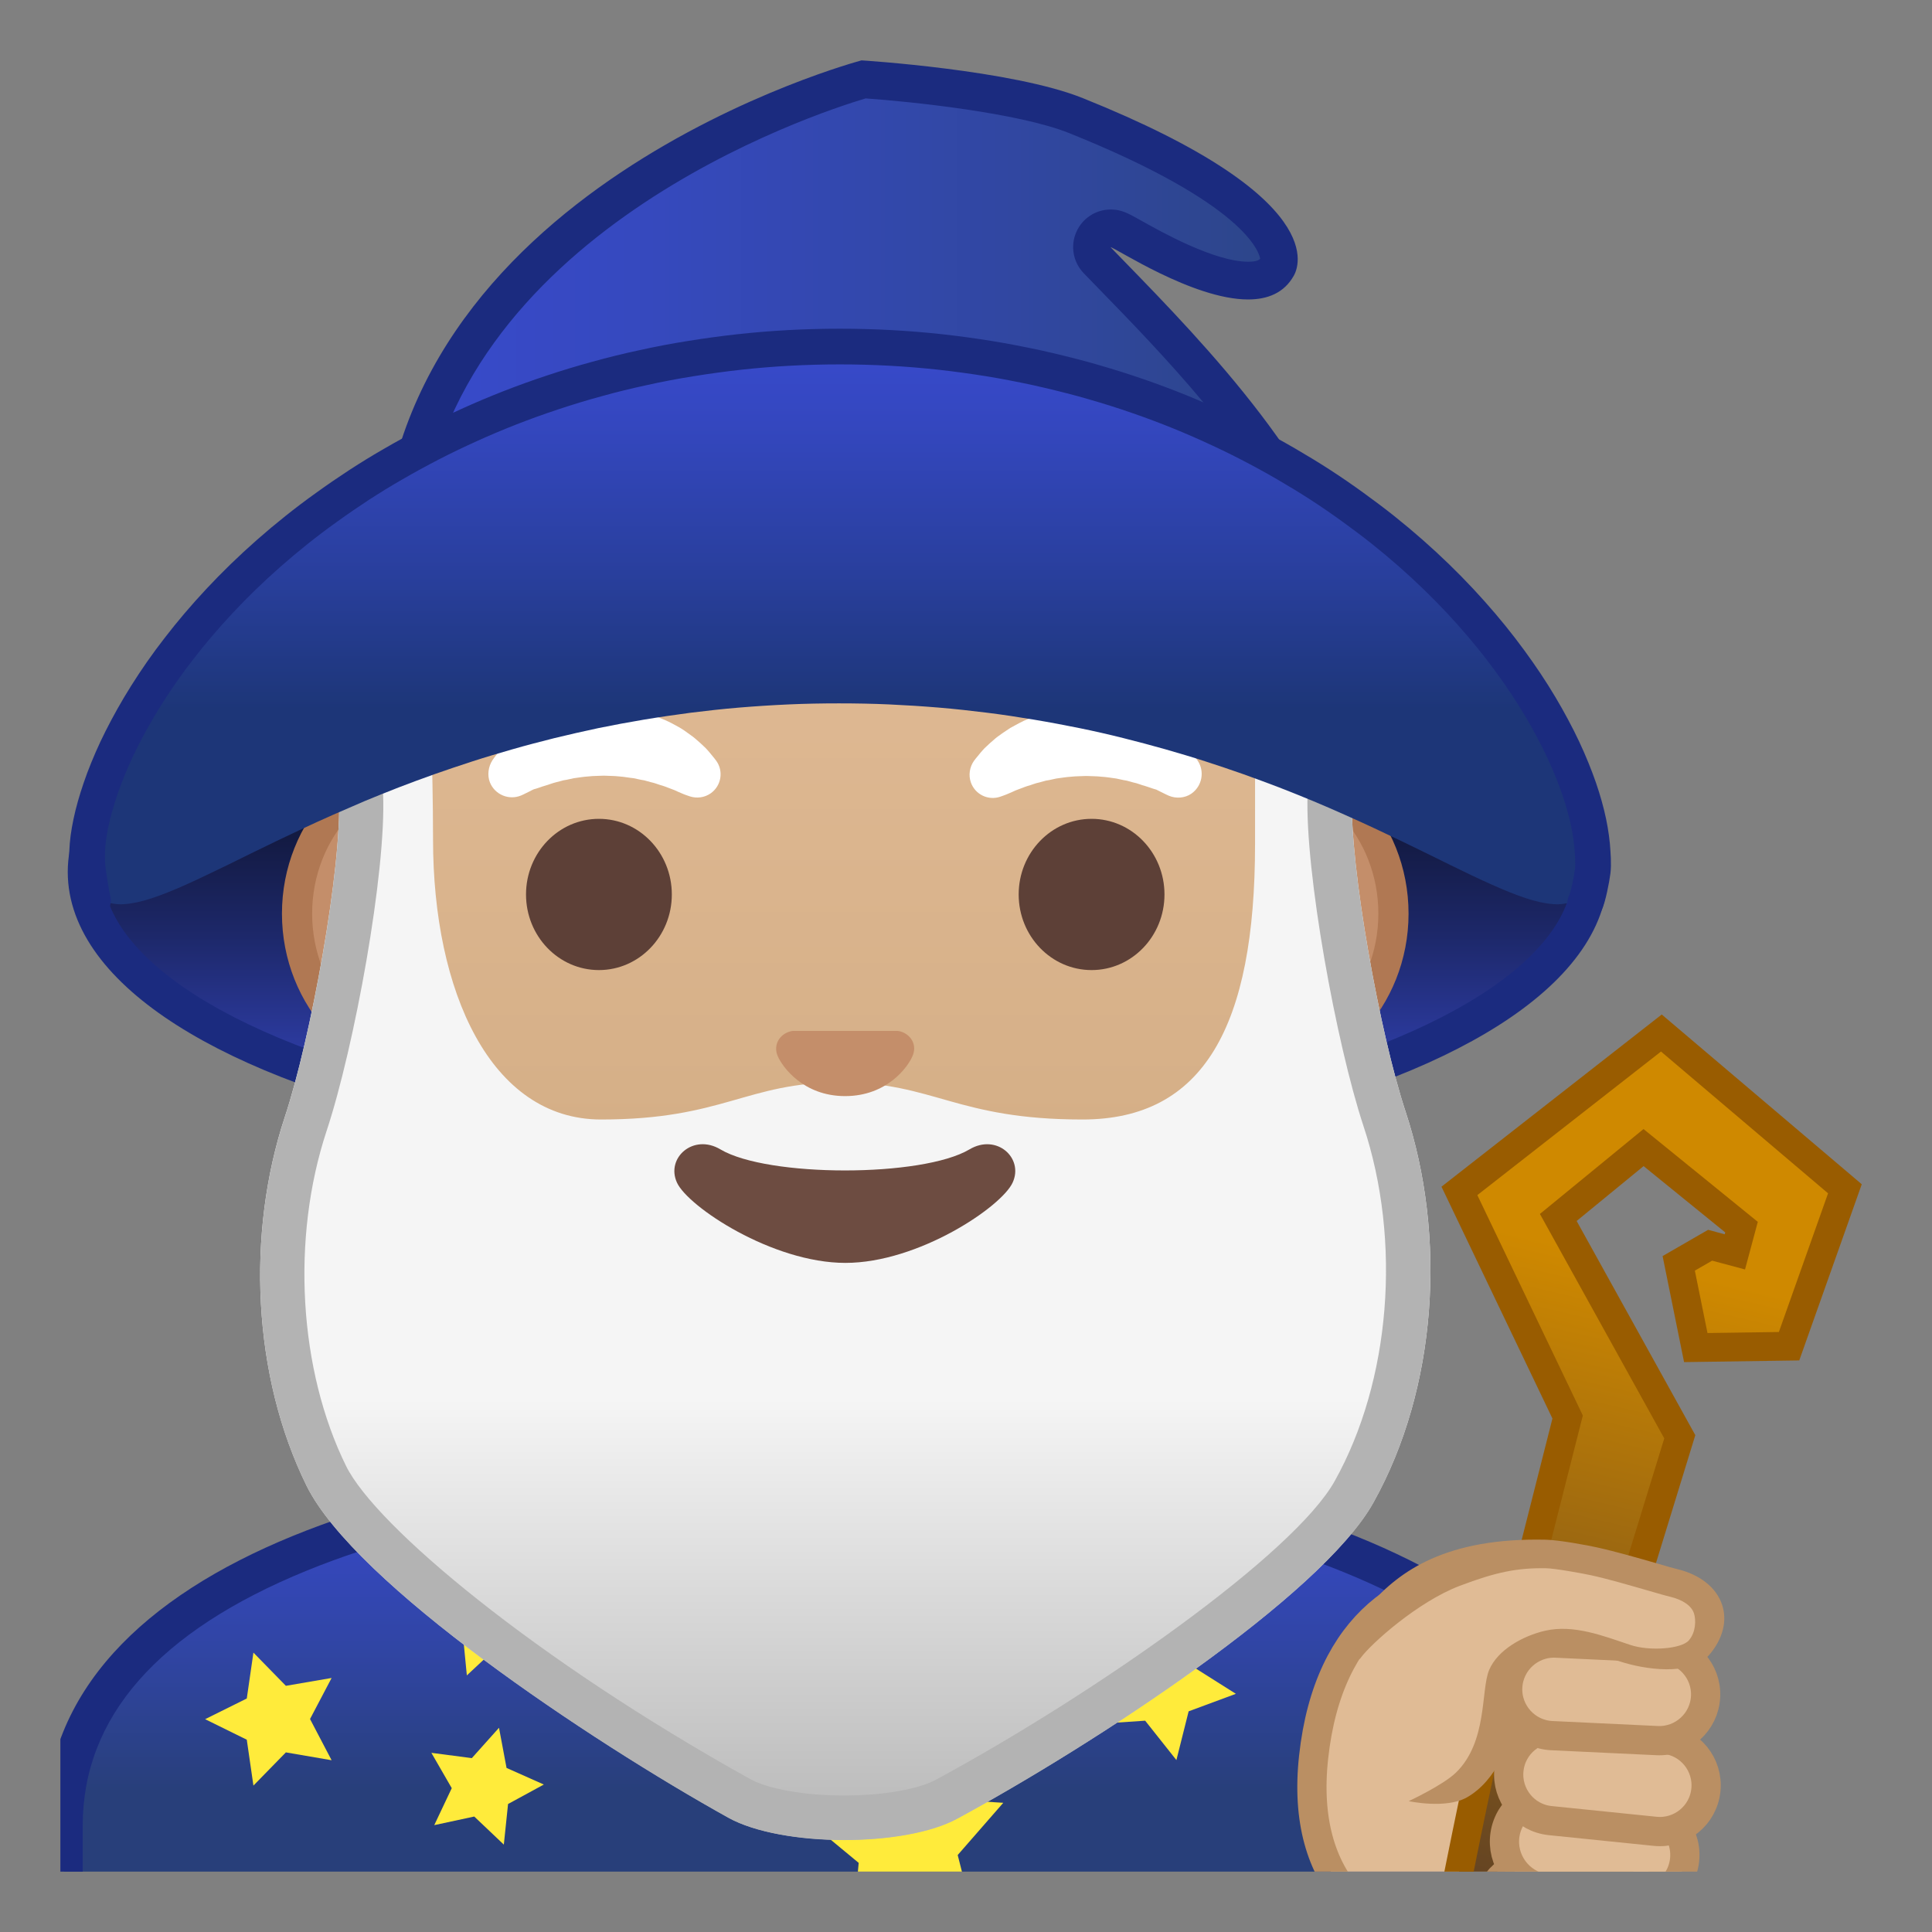 <svg enable-background="new 0 0 128 128" viewBox="0 0 128 128" xmlns="http://www.w3.org/2000/svg" xmlns:xlink="http://www.w3.org/1999/xlink"><rect x="0" y="0" width="128" height="128" fill="#808080" stroke="none"/><defs><rect id="h" x="4" y="4" width="120" height="120"/></defs><clipPath id="a"><use xlink:href="#h"/></clipPath><g clip-path="url(#a)"><linearGradient id="f" x1="55" x2="55" y1="97.213" y2="131.21" gradientUnits="userSpaceOnUse"><stop stop-color="#384ACC" offset="0"/><stop stop-color="#3548BF" offset=".142"/><stop stop-color="#2F449D" offset=".405"/><stop stop-color="#283F7A" offset=".632"/></linearGradient><path d="M4.24,130.73v-9.77c0-17.49,27.34-23.72,50.76-23.75h0.14c13.42,0,25.89,2.16,35.11,6.07 c7.08,3.01,15.51,8.51,15.51,17.67v9.77H4.24z" fill="url(#f)"/><path d="m55.14 98.45c24.54 0 49.38 7.73 49.38 22.5v8.53h-99.04v-8.53c0-7.18 4.99-12.87 14.84-16.89 8.81-3.6 21.12-5.6 34.68-5.61h0.14m0-2.48h-0.14c-25.65 0.03-52 7.1-52 24.99v11.01h104v-11.01c0-16.86-26.1-24.99-51.86-24.99z" fill="#1B2B7F"/></g><polygon points="36.35 102.15 38.4 104.46 41.47 104.08 39.9 106.75 41.21 109.55 38.19 108.89 35.93 111 35.63 107.92 32.93 106.42 35.76 105.19" clip-path="url(#a)" fill="#FFEB3B"/><polygon points="33.06 114.47 33.56 117.13 36.03 118.23 33.66 119.52 33.38 122.21 31.42 120.35 28.77 120.92 29.93 118.47 28.58 116.13 31.26 116.48" clip-path="url(#a)" fill="#FFEB3B"/><polygon points="59.53 115.2 61.89 119.15 66.47 119.44 63.45 122.9 64.58 127.35 60.36 125.55 56.47 128 56.89 123.42 53.35 120.49 57.83 119.47" clip-path="url(#a)" fill="#FFEB3B"/><polygon points="16.79 109.49 18.94 111.69 21.97 111.17 20.54 113.89 21.97 116.62 18.94 116.1 16.79 118.3 16.35 115.26 13.59 113.9 16.35 112.53" clip-path="url(#a)" fill="#FFEB3B"/><polygon points="78.92 107.12 79.06 110.44 81.88 112.22 78.75 113.38 77.94 116.61 75.87 114 72.55 114.22 74.39 111.45 73.15 108.36 76.36 109.25" clip-path="url(#a)" fill="#FFEB3B"/><linearGradient id="e" x1="55.511" x2="55.511" y1="40.25" y2="74.949" gradientUnits="userSpaceOnUse"><stop stop-color="#05080F" offset="5.4506e-5"/><stop stop-color="#070A15" offset=".113"/><stop stop-color="#0B1026" offset=".264"/><stop stop-color="#131A42" offset=".437"/><stop stop-color="#1D286A" offset=".627"/><stop stop-color="#2B399B" offset=".828"/><stop stop-color="#384ACC" offset="1"/></linearGradient><ellipse cx="55.51" cy="57.77" rx="49.85" ry="18.32" clip-path="url(#a)" fill="url(#e)" stroke="#1B2B7F" stroke-linecap="round" stroke-linejoin="round" stroke-miterlimit="10" stroke-width="2.342"/><g clip-path="url(#a)"><path d="m29.19 70.72c-5.24 0-9.51-4.57-9.51-10.2s4.27-10.2 9.51-10.2h53.62c5.24 0 9.51 4.57 9.51 10.2s-4.27 10.2-9.51 10.2h-53.62z" fill="#C48E6A"/><path d="m82.81 51.33c4.69 0 8.51 4.13 8.51 9.2s-3.82 9.2-8.51 9.2h-53.62c-4.69 0-8.51-4.13-8.51-9.2s3.82-9.2 8.51-9.2h53.62m0-2h-53.62c-5.78 0-10.51 5.04-10.51 11.2s4.73 11.2 10.51 11.2h53.62c5.78 0 10.51-5.04 10.51-11.2s-4.73-11.2-10.51-11.2z" fill="#B07853"/></g><g clip-path="url(#a)"><linearGradient id="d" x1="55.59" x2="55.59" y1="93.371" y2="11.422" gradientUnits="userSpaceOnUse"><stop stop-color="#CCA47A" offset="0"/><stop stop-color="#D6B088" offset=".257"/><stop stop-color="#DEB892" offset=".589"/><stop stop-color="#E0BB95" offset="1"/></linearGradient><path d="m55.59 93.07c-8.4 0-16.2-3.34-21.94-9.42-6.51-6.88-9.95-16.78-9.95-28.64 0-12.14 3.49-23.33 9.83-31.51 5.93-7.64 13.97-12.03 22.06-12.03s16.13 4.38 22.06 12.03c6.34 8.17 9.83 19.37 9.83 31.51 0 11.86-3.44 21.76-9.95 28.64-5.74 6.07-13.54 9.42-21.94 9.42z" fill="url(#d)"/><path d="m55.59 12.47c7.78 0 15.53 4.24 21.27 11.64 6.2 8 9.62 18.97 9.62 30.9 0 11.6-3.34 21.27-9.67 27.95-5.55 5.87-13.09 9.1-21.21 9.1-8.13 0-15.66-3.23-21.21-9.1-6.33-6.69-9.67-16.35-9.67-27.95 0-11.92 3.42-22.9 9.62-30.9 5.72-7.39 13.47-11.64 21.25-11.64m0-2c-17.07 0-32.89 18.26-32.89 44.54 0 26.14 16.29 39.06 32.89 39.06 16.59 0 32.89-12.92 32.89-39.06 0-26.28-15.82-44.54-32.89-44.54z" fill="#BA8F63"/></g><g clip-path="url(#a)" fill="#fff"><path d="m32.63 50.36s0.13-0.19 0.37-0.5c0.07-0.08 0.12-0.16 0.21-0.26 0.11-0.11 0.23-0.21 0.36-0.33s0.27-0.24 0.42-0.37c0.15-0.12 0.3-0.22 0.47-0.34 0.17-0.11 0.34-0.23 0.52-0.35 0.19-0.1 0.39-0.21 0.59-0.32s0.42-0.21 0.65-0.29c0.22-0.09 0.46-0.18 0.69-0.26 0.48-0.13 0.98-0.29 1.51-0.35 0.52-0.1 1.06-0.11 1.59-0.14 0.54 0.03 1.07 0.03 1.59 0.14 0.52 0.06 1.03 0.22 1.51 0.35 0.24 0.08 0.47 0.17 0.69 0.26 0.23 0.09 0.44 0.18 0.65 0.29 0.2 0.11 0.4 0.21 0.59 0.32s0.36 0.23 0.52 0.35 0.32 0.22 0.46 0.34 0.27 0.24 0.39 0.34c0.12 0.11 0.23 0.21 0.33 0.31s0.18 0.2 0.26 0.29c0.3 0.35 0.45 0.56 0.45 0.56 0.5 0.69 0.34 1.65-0.35 2.15-0.42 0.3-0.94 0.36-1.4 0.21l-0.29-0.1s-0.19-0.07-0.48-0.2c-0.07-0.03-0.15-0.07-0.24-0.11-0.09-0.03-0.19-0.07-0.29-0.11-0.2-0.08-0.43-0.17-0.69-0.24-0.13-0.04-0.25-0.09-0.39-0.13-0.14-0.03-0.28-0.07-0.42-0.11-0.07-0.02-0.14-0.04-0.22-0.06-0.08-0.01-0.15-0.03-0.23-0.04-0.15-0.03-0.31-0.07-0.46-0.1-0.32-0.03-0.64-0.1-0.98-0.12-0.33-0.04-0.68-0.03-1.01-0.05-0.34 0.02-0.68 0.01-1.01 0.05-0.34 0.02-0.66 0.08-0.98 0.12-0.16 0.03-0.31 0.07-0.46 0.1-0.08 0.01-0.15 0.03-0.23 0.04-0.07 0.02-0.14 0.04-0.22 0.06-0.15 0.04-0.29 0.07-0.42 0.11-0.14 0.04-0.26 0.09-0.39 0.13s-0.25 0.08-0.36 0.11c-0.1 0.04-0.2 0.07-0.29 0.1s-0.18 0.06-0.27 0.08c-0.1 0.04-0.2 0.1-0.28 0.14-0.35 0.18-0.56 0.27-0.56 0.27-0.81 0.34-1.74-0.05-2.07-0.86-0.19-0.48-0.11-1.05 0.17-1.48z"/><path d="m77.44 52.72s-0.21-0.09-0.56-0.27c-0.09-0.04-0.19-0.1-0.28-0.14-0.09-0.02-0.17-0.05-0.27-0.08-0.09-0.03-0.19-0.07-0.29-0.1-0.11-0.04-0.23-0.07-0.36-0.11s-0.25-0.09-0.39-0.13c-0.14-0.03-0.28-0.07-0.42-0.11-0.07-0.02-0.14-0.04-0.22-0.06-0.08-0.01-0.15-0.03-0.23-0.04-0.15-0.03-0.31-0.07-0.46-0.1-0.32-0.04-0.64-0.1-0.98-0.12-0.33-0.04-0.67-0.03-1.01-0.05-0.34 0.02-0.68 0.01-1.01 0.05-0.34 0.02-0.66 0.08-0.98 0.12-0.16 0.03-0.31 0.07-0.46 0.1-0.08 0.01-0.15 0.03-0.23 0.04-0.07 0.02-0.14 0.04-0.22 0.06-0.14 0.04-0.28 0.08-0.42 0.11-0.14 0.04-0.26 0.09-0.39 0.13-0.26 0.07-0.48 0.16-0.69 0.24-0.1 0.04-0.2 0.08-0.29 0.11-0.09 0.04-0.17 0.08-0.24 0.11-0.29 0.13-0.48 0.2-0.48 0.2l-0.28 0.1c-0.8 0.28-1.68-0.14-1.96-0.95-0.17-0.49-0.07-1.02 0.2-1.41 0 0 0.15-0.21 0.45-0.56 0.08-0.09 0.16-0.19 0.26-0.29s0.21-0.2 0.33-0.31 0.25-0.22 0.39-0.34 0.3-0.22 0.46-0.34c0.17-0.11 0.34-0.23 0.52-0.35 0.19-0.1 0.39-0.21 0.59-0.32s0.42-0.21 0.65-0.29c0.22-0.09 0.46-0.18 0.69-0.26 0.48-0.13 0.98-0.29 1.51-0.35 0.52-0.1 1.06-0.11 1.59-0.14 0.54 0.03 1.07 0.03 1.59 0.14 0.52 0.06 1.03 0.22 1.51 0.35 0.24 0.08 0.47 0.17 0.69 0.26 0.23 0.09 0.44 0.18 0.65 0.29 0.2 0.11 0.4 0.21 0.59 0.32s0.36 0.23 0.52 0.35 0.32 0.22 0.47 0.34c0.15 0.13 0.29 0.25 0.42 0.37s0.25 0.22 0.36 0.33c0.09 0.1 0.15 0.18 0.21 0.26 0.24 0.31 0.37 0.5 0.37 0.5 0.49 0.72 0.31 1.71-0.42 2.21-0.43 0.29-1 0.33-1.48 0.13z"/></g><g clip-path="url(#a)" fill="#5D4037"><ellipse cx="39.68" cy="59.26" rx="4.83" ry="5.01"/><ellipse cx="72.32" cy="59.26" rx="4.83" ry="5.01"/></g><path d="m48.93 76.96s0.25 0.07 0.68 0.2c0.11 0.03 0.22 0.07 0.35 0.11 0.11 0.02 0.21 0.04 0.33 0.07 0.24 0.05 0.51 0.11 0.8 0.18 0.3 0.07 0.64 0.13 0.99 0.2 0.34 0.08 0.72 0.09 1.09 0.17 0.38 0.03 0.77 0.08 1.17 0.1 0.4 0.05 0.8 0.03 1.2 0.04 0.4-0.01 0.81 0 1.2-0.04 0.4-0.02 0.79-0.06 1.17-0.1 0.37-0.08 0.75-0.09 1.09-0.17 0.35-0.07 0.68-0.12 0.99-0.2 0.61-0.14 1.14-0.27 1.5-0.38 0.37-0.1 0.59-0.16 0.59-0.16l0.29-0.07c1.07-0.24 2.16 0.3 2.44 1.21 0.18 0.58-0.03 1.18-0.47 1.6 0 0-0.2 0.19-0.59 0.5-0.19 0.16-0.43 0.34-0.73 0.52-0.29 0.19-0.63 0.41-1.03 0.59-0.39 0.21-0.83 0.41-1.32 0.58-0.48 0.19-1.01 0.34-1.56 0.49-0.56 0.11-1.14 0.26-1.74 0.31-0.6 0.08-1.22 0.1-1.84 0.12-0.62-0.02-1.24-0.04-1.84-0.12-0.61-0.05-1.18-0.2-1.75-0.31-0.55-0.15-1.09-0.29-1.56-0.49-0.49-0.17-0.93-0.37-1.32-0.58-0.39-0.18-0.76-0.41-1.07-0.61-0.16-0.1-0.31-0.19-0.44-0.28-0.1-0.08-0.19-0.16-0.27-0.23-0.32-0.28-0.5-0.45-0.5-0.45-0.74-0.73-0.65-1.83 0.2-2.46 0.56-0.4 1.3-0.51 1.95-0.34z" clip-path="url(#a)" fill="#F57C00"/><polygon points="31.35 102.15 33.4 104.46 36.47 104.08 34.9 106.75 36.21 109.55 33.19 108.89 30.93 111 30.63 107.92 27.93 106.42 30.76 105.19" clip-path="url(#a)" fill="#FFEB3B"/><g clip-path="url(#a)"><linearGradient id="c" x1="56" x2="56" y1="55.027" y2="132.14" gradientUnits="userSpaceOnUse"><stop stop-color="#F5F5F5" offset=".488"/><stop stop-color="#BDBDBD" offset=".831"/></linearGradient><path d="m28.68 32.94c-3.62 0-6.56 2.93-6.56 6.56 0.01 2.97 0.08 7.12 0.34 13.23 0.2 4.83-1.9 16.18-3.59 21.27-2.55 7.71-2.15 17.15 1.44 24.43 3.22 6.52 18.76 16.88 27.94 21.99 3.5 1.95 11.66 1.97 15.18 0.06 9.03-4.9 24.1-14.73 27.56-20.93 4.24-7.59 4.86-17.66 2.13-25.91-1.68-5.08-3.71-16.19-3.55-20.9 0.22-6.19 0.23-10.36 0.19-13.33-0.05-3.59-2.97-6.46-6.56-6.46h-54.52zm54.47 22.99c0 12.06-3.41 18.24-11.43 18.24-8.39 0-9.82-2.46-16.05-2.46-6.24 0-7.73 2.46-15.85 2.46-7.32 0-11.13-8.49-11.13-18.55s-1.02-19.68 1.76-19.18c4.27 0.77 17.65 1.73 25.16 1.73 7.21 0 20.4-0.88 24.75-1.64 2.97-0.52 2.79 7.34 2.79 19.4z" fill="url(#c)"/></g><path d="m64.23 76.15c-3.13 1.86-13.37 1.86-16.5 0-1.79-1.07-3.63 0.56-2.88 2.2 0.73 1.6 6.32 5.32 11.16 5.32s10.35-3.72 11.08-5.32c0.75-1.63-1.06-3.27-2.86-2.2z" clip-path="url(#a)" fill="#6D4C41"/><g clip-path="url(#a)"><path d="m28.06 31.94c-3.71 0-6.71 3-6.7 6.71 0.01 3.03 0.08 7.28 0.34 13.53 0.21 4.94-1.95 16.54-3.67 21.75-2.61 7.88-2.2 17.54 1.47 24.98 3.29 6.66 19.19 17.26 28.57 22.48 3.58 1.99 11.92 2.01 15.52 0.06 9.23-5.01 24.64-15.06 28.18-21.4 4.34-7.76 4.97-18.06 2.18-26.5-1.72-5.2-3.79-16.55-3.63-21.37 0.22-6.33 0.24-10.59 0.19-13.63-0.05-3.67-3.04-6.6-6.7-6.6h-55.75zm55.7 23.5c0 12.33-3.49 18.65-11.69 18.65-8.58 0-10.04-1.52-16.41-1.52-6.38 0-7.9 1.52-16.2 1.52-7.49 0-11.38-8.68-11.38-18.97s-1.06-20.12 1.79-19.61c4.37 0.79 18.05 1.77 25.72 1.77 7.37 0 20.86-0.9 25.31-1.68 3.04-0.52 2.86 7.51 2.86 19.84z" fill="none"/></g><path d="m93.12 73.64c-1.68-5.08-3.71-16.19-3.55-20.9 0.22-6.19 0.23-10.36 0.19-13.33-0.05-3.59-2.97-6.46-6.56-6.46h-54.52c-3.62 0-6.56 2.93-6.56 6.56 0.01 2.97 0.08 7.12 0.34 13.23 0.2 4.83-1.9 16.18-3.59 21.27-2.55 7.71-2.15 17.15 1.44 24.43 3.22 6.52 18.76 16.88 27.94 21.99 1.77 0.98 4.73 1.48 7.67 1.48 2.89 0 5.77-0.47 7.51-1.42 9.03-4.9 24.1-14.73 27.56-20.93 4.24-7.6 4.86-17.67 2.13-25.92zm-4.69 24.48c-2.7 4.84-15.81 14.04-26.4 19.78-1.19 0.65-3.59 1.06-6.11 1.06-2.59 0-5.04-0.43-6.25-1.11-14.24-7.92-24.78-16.75-26.74-20.72-3.14-6.37-3.65-15.08-1.29-22.21 1.83-5.53 3.96-17.14 3.74-22.32-0.22-5.15-0.33-9.44-0.33-13.11 0-0.97 0.37-1.87 1.05-2.56 0.04-0.04 0.07-0.07 0.11-0.1-0.75 2.36 1.5-0.42 4.02-0.42 0.07 0 0.13 0.01 0.2 0.02 4.27 0.77 17.65 1.73 25.16 1.73 7.21 0 20.4-0.88 24.75-1.64 0.09-0.02 0.18-0.02 0.27-0.02 2.7 0 4.82 1.32 3.96-0.36 1.3 0.54 2.23 1.81 2.25 3.3 0.05 3.73-0.01 8.05-0.19 13.19-0.18 5.16 1.92 16.56 3.69 21.93 2.56 7.69 1.81 16.93-1.89 23.56z" clip-path="url(#a)" fill="#B3B3B3"/><path d="m59.79 68.38c-0.1-0.04-0.21-0.07-0.32-0.08h-6.94c-0.11 0.01-0.21 0.04-0.32 0.08-0.63 0.25-0.98 0.91-0.68 1.6s1.68 2.64 4.46 2.64c2.79 0 4.17-1.95 4.46-2.64 0.31-0.69-0.03-1.34-0.66-1.6z" clip-path="url(#a)" fill="#C48E6A"/><g clip-path="url(#a)"><linearGradient id="b" x1="26.473" x2="87.776" y1="21.164" y2="21.164" gradientUnits="userSpaceOnUse"><stop stop-color="#384ACC" offset="0"/><stop stop-color="#3649BF" offset=".253"/><stop stop-color="#30479D" offset=".719"/><stop stop-color="#2C4585" offset="1"/></linearGradient><path d="m87.78 37.07c-20.12-0.06-54.44-0.17-61.3-0.22 0.96-22.46 28.19-30.86 30.73-31.59 1.44 0.1 10.01 0.76 14.09 2.4 10.32 4.14 12.76 7.29 13.3 8.8 0.26 0.73 0.07 1.12 0.04 1.19-0.24 0.44-0.68 0.94-1.94 0.94-2.57 0-6.32-2.11-7.73-2.9-0.79-0.44-0.98-0.55-1.35-0.56h-0.03c-0.49 0-0.94 0.29-1.14 0.75s-0.11 1 0.25 1.37l0.93 0.95c4.57 4.71 11.35 11.68 14.15 18.87z" fill="url(#b)"/><path d="m57.35 6.52c2.99 0.21 10.13 0.95 13.49 2.3 11.7 4.7 12.58 7.91 12.65 8.32-0.09 0.1-0.27 0.2-0.79 0.2-2.24 0-5.79-1.99-7.12-2.74-0.86-0.48-1.25-0.7-1.93-0.72h-0.06c-0.99 0-1.88 0.58-2.28 1.49-0.41 0.93-0.21 2.01 0.49 2.73l0.93 0.96c4.15 4.26 10.11 10.4 13.15 16.75-19.17-0.06-49.25-0.15-58.07-0.21 1.86-20.15 26.23-28.1 29.54-29.08m-0.27-2.52s-31.88 8.42-31.88 34.08c0 0.06 64.32 0.25 64.32 0.25-2.58-8.57-11.11-16.96-15.94-21.95 0.28 0.01 5.45 3.46 9.11 3.46 1.29 0 2.39-0.43 3.03-1.58 0.28-0.5 2.54-5.13-13.96-11.75-4.67-1.89-14.68-2.51-14.68-2.51z" fill="#1B2B7F"/></g><linearGradient id="m" x1="55.582" x2="55.582" y1="22.75" y2="46.994" gradientUnits="userSpaceOnUse"><stop stop-color="#384ACC" offset="0"/><stop stop-color="#3447BF" offset=".221"/><stop stop-color="#293F9D" offset=".627"/><stop stop-color="#1D3678" offset="1"/></linearGradient><path d="m105.48 55.99c-0.05-0.61-0.17-1.28-0.35-2.02-0.18-0.73-0.43-1.52-0.74-2.36-0.32-0.84-0.71-1.73-1.17-2.66-0.47-0.93-1.01-1.9-1.64-2.9s-1.34-2.03-2.15-3.07-1.7-2.1-2.69-3.16-2.08-2.12-3.27-3.16c-0.59-0.52-1.21-1.04-1.85-1.55s-1.31-1.02-2-1.51c-0.69-0.5-1.41-0.99-2.15-1.47s-1.5-0.95-2.29-1.4c-0.79-0.46-1.6-0.9-2.44-1.33-0.83-0.43-1.69-0.84-2.57-1.24s-1.78-0.78-2.71-1.14c-0.92-0.36-1.87-0.7-2.83-1.02s-1.95-0.62-2.95-0.89c-1-0.28-2.02-0.53-3.06-0.75s-2.09-0.43-3.15-0.6c-1.07-0.17-2.14-0.32-3.23-0.44s-2.19-0.21-3.31-0.27c-1.11-0.06-2.23-0.09-3.36-0.09s-2.25 0.03-3.36 0.09-2.21 0.15-3.31 0.27-2.17 0.27-3.23 0.44-2.12 0.38-3.15 0.6c-1.04 0.23-2.05 0.48-3.06 0.75-1 0.28-1.98 0.57-2.95 0.89-0.96 0.32-1.91 0.66-2.83 1.02s-1.83 0.74-2.71 1.14-1.74 0.81-2.57 1.24-1.65 0.87-2.43 1.33c-0.79 0.46-1.55 0.92-2.29 1.4s-1.46 0.97-2.15 1.47-1.36 1-2 1.51-1.26 1.03-1.85 1.55c-1.19 1.04-2.27 2.1-3.27 3.16-0.99 1.06-1.89 2.12-2.69 3.16-0.81 1.04-1.52 2.07-2.15 3.07s-1.17 1.97-1.64 2.9-0.85 1.82-1.17 2.66-0.56 1.63-0.74 2.36-0.29 1.41-0.35 2.02-0.05 1.15 0.02 1.63 0.19 0.88 0.36 1.21c0.22 0.41 0.52 0.7 0.89 0.87s0.82 0.24 1.34 0.2 1.11-0.17 1.78-0.39 1.41-0.52 2.24-0.89 1.73-0.81 2.73-1.29c0.99-0.49 2.07-1.02 3.25-1.59 1.17-0.56 2.43-1.16 3.79-1.76 0.68-0.3 1.38-0.6 2.1-0.91 0.72-0.3 1.47-0.6 2.24-0.9s1.57-0.59 2.38-0.88c0.82-0.29 1.66-0.57 2.52-0.85s1.75-0.54 2.65-0.8 1.83-0.5 2.78-0.74c0.95-0.23 1.91-0.45 2.9-0.66 0.98-0.2 1.99-0.39 3.01-0.56s2.06-0.32 3.11-0.46c1.05-0.13 2.12-0.25 3.2-0.34s2.17-0.16 3.28-0.21c1.1-0.05 2.22-0.07 3.34-0.07s2.24 0.02 3.34 0.07 2.2 0.12 3.28 0.21 2.15 0.21 3.2 0.34 2.09 0.29 3.11 0.46 2.02 0.36 3.01 0.56c0.98 0.2 1.95 0.42 2.9 0.66s1.87 0.48 2.78 0.74c0.9 0.26 1.79 0.52 2.65 0.8s1.7 0.56 2.52 0.85 1.61 0.59 2.38 0.88c0.77 0.3 1.52 0.6 2.24 0.9s1.43 0.61 2.1 0.91c1.36 0.6 2.62 1.2 3.79 1.76s2.25 1.1 3.25 1.59c0.99 0.49 1.9 0.92 2.73 1.29s1.57 0.67 2.24 0.89 1.26 0.35 1.78 0.39 0.97-0.03 1.34-0.2 0.67-0.46 0.89-0.87c0.18-0.33 0.3-0.74 0.36-1.21s0.07-1.02 0.01-1.63z" clip-path="url(#a)" fill="url(#m)"/><path d="m6.16 59.66c-0.1-0.37-0.28-1.56-0.34-2.04s-0.07-1.02-0.02-1.63 0.17-1.28 0.35-2.02c0.18-0.73 0.43-1.52 0.74-2.36 0.32-0.84 0.7-1.73 1.17-2.66s1.01-1.9 1.64-2.9 1.34-2.03 2.15-3.07c0.8-1.04 1.7-2.1 2.69-3.16s2.08-2.12 3.26-3.16c0.59-0.52 1.21-1.04 1.85-1.55s1.31-1.02 2-1.51c0.69-0.5 1.41-0.99 2.14-1.47 0.74-0.48 1.5-0.95 2.29-1.4 0.79-0.46 1.6-0.9 2.43-1.33s1.69-0.84 2.57-1.24 1.78-0.78 2.7-1.14 1.86-0.7 2.83-1.02c0.96-0.32 1.94-0.62 2.94-0.89 1-0.28 2.02-0.53 3.05-0.75 1.03-0.23 2.08-0.43 3.15-0.6 1.06-0.17 2.14-0.32 3.23-0.44s2.19-0.21 3.3-0.27 2.23-0.09 3.36-0.09 2.25 0.03 3.36 0.09 2.21 0.15 3.3 0.27 2.17 0.27 3.23 0.44 2.11 0.38 3.15 0.6c1.03 0.23 2.05 0.48 3.05 0.75 1 0.28 1.98 0.57 2.94 0.89s1.91 0.66 2.83 1.02 1.82 0.74 2.7 1.14 1.74 0.81 2.57 1.24 1.64 0.87 2.43 1.33 1.55 0.92 2.29 1.4 1.45 0.97 2.14 1.47 1.36 1 2 1.51 1.26 1.03 1.85 1.55c1.18 1.04 2.27 2.1 3.26 3.16s1.89 2.12 2.69 3.16 1.52 2.07 2.15 3.07 1.17 1.97 1.64 2.9 0.85 1.82 1.17 2.66 0.56 1.63 0.74 2.36 0.29 1.41 0.35 2.02c0.05 0.61 0.1 1.26 0.04 1.74s-0.3 1.73-0.5 2.12" clip-path="url(#a)" fill="none" stroke="#1B2B7F" stroke-linecap="round" stroke-linejoin="round" stroke-miterlimit="10" stroke-width="2.365"/><g clip-path="url(#a)"><path d="m105.82 129.79-8-0.25c-6.96-0.71-11.7-4.77-10.79-13.12 1.97-18.12 21.83-12.18 23.64-6.3 2.7 8.8-1.75 19.98-4.85 19.67z" fill="#E0BB95" stroke="#BA8F63" stroke-linecap="round" stroke-linejoin="round" stroke-miterlimit="10" stroke-width="1.937"/><linearGradient id="l" x1="111.85" x2="95.468" y1="68.604" y2="138.56" gradientUnits="userSpaceOnUse"><stop stop-color="#CF8900" offset=".214"/><stop stop-color="#885B17" offset=".588"/><stop stop-color="#5B3E26" offset=".859"/><stop stop-color="#4A332C" offset=".995"/></linearGradient><path d="m110.07 68.44 12.16 10.32-3.7 10.43-6.18 0.09-1.13-5.58 2.08-1.2 1.64 0.44 0.44-1.64-6.49-5.27-5.65 4.63 8.05 14.53-13.56 44.11-3.93-0.37s3.56-19.42 5.48-26.98c0.92-3.61 4.58-18.07 4.58-18.07l-7.17-14.98 13.38-10.46z" fill="url(#l)" stroke="#995C00" stroke-miterlimit="10" stroke-width="1.903"/><path d="m98.5 126v0c-0.27 1.7 0.89 3.29 2.59 3.57l4.33 0.69c1.7 0.27 3.29-0.89 3.57-2.59v0c0.27-1.7-0.89-3.29-2.59-3.57l-4.33-0.69c-1.7-0.27-3.3 0.89-3.57 2.59z" fill="#E0BB95" stroke="#BA8F63" stroke-linecap="round" stroke-linejoin="round" stroke-miterlimit="10" stroke-width="1.669"/><path d="m99.71 121.54v0c-0.26 1.71 0.91 3.31 2.62 3.58l5.68 0.87c1.71 0.26 3.31-0.91 3.58-2.62v0c0.26-1.71-0.91-3.31-2.62-3.58l-5.68-0.87c-1.71-0.26-3.32 0.91-3.58 2.62z" fill="#E0BB95" stroke="#BA8F63" stroke-linecap="round" stroke-linejoin="round" stroke-miterlimit="10" stroke-width="1.937"/><path d="m99.97 117.26v0c-0.17 1.68 1.05 3.19 2.74 3.36l6.95 0.71c1.68 0.17 3.19-1.05 3.36-2.74v0c0.17-1.68-1.05-3.19-2.74-3.36l-6.95-0.71c-1.69-0.17-3.19 1.05-3.36 2.74z" fill="#E0BB95" stroke="#BA8F63" stroke-linecap="round" stroke-linejoin="round" stroke-miterlimit="10" stroke-width="1.937"/><path d="m99.89 111.78v0c-0.08 1.69 1.23 3.13 2.92 3.21l6.98 0.33c1.69 0.08 3.13-1.23 3.21-2.92v0c0.08-1.69-1.23-3.13-2.92-3.21l-6.98-0.33c-1.69-0.08-3.13 1.23-3.21 2.92z" fill="#E0BB95" stroke="#BA8F63" stroke-linecap="round" stroke-linejoin="round" stroke-miterlimit="10" stroke-width="1.937"/><path d="m110.57 104.92c-0.77-0.19-3.45-1.06-5.22-1.45-0.67-0.15-2.45-0.48-3.13-0.49-2.18-0.04-9.12 2.5-10.74 4.1-0.79 0.78-5.75 12.15 4.03 10.37 4.09-0.52 3.01-5.45 4.36-6.82 1.03-1.05 2.7-2.6 7.64-0.91 1.38 0.47 3.76 0.45 4.63-0.6 1.51-1.83 0.67-3.64-1.57-4.2z" fill="#E0BB95"/><path d="m114.09 106.31c-0.38-1.13-1.46-1.99-2.96-2.35-0.26-0.06-0.74-0.2-1.32-0.37-1.17-0.34-2.78-0.8-4-1.07-0.62-0.14-2.52-0.49-3.38-0.51-6.63-0.15-9.7 2.08-11.66 4.3-1.29 1.45-0.98 4.03-0.63 3.54 0.69-0.95 3.8-3.73 6.56-4.78 2.42-0.92 3.83-1.2 5.72-1.17 0.58 0.01 2.26 0.31 2.97 0.46 1.15 0.25 2.72 0.71 3.87 1.04 0.62 0.18 1.13 0.33 1.4 0.39 0.83 0.2 1.41 0.6 1.57 1.1 0.14 0.43 0.13 1.25-0.34 1.79-0.49 0.57-2.61 0.73-3.88 0.3-1.8-0.6-3.74-1.37-5.64-0.94-1.44 0.33-3.14 1.25-3.71 2.6-0.56 1.32-0.09 4.75-2.2 6.8-0.87 0.84-3.13 1.89-3.13 1.89s2.47 0.54 3.86-0.25c1.96-1.12 2.9-3.62 3.29-5.64 0.17-0.9 0.14-2.5 0.42-2.76 0.87-0.86 1.88-2.12 6.41-0.61 1.58 0.52 4.68 1.03 5.95-0.45 0.89-1.06 1.19-2.24 0.83-3.31z" fill="#BA8F63"/></g><g display="none"><g display="inline"><g opacity=".6"><circle cx="64" cy="64" r="28" fill="none" opacity=".61" stroke="#000" stroke-miterlimit="10" stroke-width=".263"/><line x1="84" x2="84" y2="128" fill="none" opacity=".61" stroke="#000" stroke-miterlimit="10" stroke-width=".25"/><line x1="44" x2="44" y2="128" fill="none" opacity=".61" stroke="#000" stroke-miterlimit="10" stroke-width=".25"/><line x1="64" x2="64" y2="128" fill="none" opacity=".61" stroke="#000" stroke-miterlimit="10" stroke-width=".25"/><line x1="128" y1="64" y2="64" fill="none" opacity=".61" stroke="#000" stroke-miterlimit="10" stroke-width=".25"/><line x1="128" y1="44" y2="44" fill="none" opacity=".61" stroke="#000" stroke-miterlimit="10" stroke-width=".25"/><line x1="128" y1="83.75" y2="83.75" fill="none" opacity=".61" stroke="#000" stroke-miterlimit="10" stroke-width=".25"/><line x1="128" y1="128" fill="none" opacity=".61" stroke="#000" stroke-miterlimit="10" stroke-width=".25"/><line x2="128" y1="128" fill="none" opacity=".61" stroke="#000" stroke-miterlimit="10" stroke-width=".25"/><g opacity=".61"><path d="M64,4.26c32.94,0,59.74,26.8,59.74,59.74S96.94,123.74,64,123.74S4.26,96.94,4.26,64S31.06,4.26,64,4.26 M64,4 C30.86,4,4,30.86,4,64s26.86,60,60,60s60-26.86,60-60S97.14,4,64,4L64,4z"/></g><path d="m107.97 115.97h-87.94c-4.42 0-8.03-3.61-8.03-8.03v-87.91c0-4.42 3.61-8.03 8.03-8.03h87.94c4.42 0 8.03 3.61 8.03 8.03v87.91c0 4.42-3.61 8.03-8.03 8.03z" fill="none" opacity=".61" stroke="#000" stroke-miterlimit="10" stroke-width=".258"/><path d="m100 124h-72c-4.4 0-8-3.6-8-8v-104c0-4.4 3.6-8 8-8h72c4.4 0 8 3.6 8 8v104c0 4.4-3.6 8-8 8z" fill="none" opacity=".61" stroke="#000" stroke-miterlimit="10" stroke-width=".263"/><path d="M113.77,108H14.23 C8.6,108,4,103.4,4,97.77V30.28c0-5.63,4.6-10.23,10.23-10.23h99.54c5.63,0,10.23,4.6,10.23,10.23v67.48 C124,103.4,119.4,108,113.77,108z" fill="none" opacity=".61" stroke="#000" stroke-miterlimit="10" stroke-width=".263"/></g><g opacity=".2"><defs><rect id="g" width="128" height="128" opacity=".2"/></defs><clipPath id="k"><use xlink:href="#g"/></clipPath><g clip-path="url(#k)"><g fill="none" stroke="#000" stroke-miterlimit="10" stroke-width=".25"><line x1="-28" x2="-28" y1="160" y2="-32"/><line x1="-24" x2="-24" y1="160" y2="-32"/><line x1="-20" x2="-20" y1="160" y2="-32"/><line x1="-16" x2="-16" y1="160" y2="-32"/><line x1="-12" x2="-12" y1="160" y2="-32"/><line x1="-8" x2="-8" y1="160" y2="-32"/><line x1="-4" x2="-4" y1="160" y2="-32"/><line y1="160" y2="-32"/><line x1="4" x2="4" y1="160" y2="-32"/><line x1="8" x2="8" y1="160" y2="-32"/><line x1="12" x2="12" y1="160" y2="-32"/><line x1="16" x2="16" y1="160" y2="-32"/><line x1="20" x2="20" y1="160" y2="-32"/><line x1="24" x2="24" y1="160" y2="-32"/><line x1="28" x2="28" y1="160" y2="-32"/><line x1="32" x2="32" y1="160" y2="-32"/><line x1="36" x2="36" y1="160" y2="-32"/><line x1="40" x2="40" y1="160" y2="-32"/><line x1="44" x2="44" y1="160" y2="-32"/><line x1="48" x2="48" y1="160" y2="-32"/><line x1="52" x2="52" y1="160" y2="-32"/><line x1="56" x2="56" y1="160" y2="-32"/><line x1="60" x2="60" y1="160" y2="-32"/><line x1="64" x2="64" y1="160" y2="-32"/><line x1="68" x2="68" y1="160" y2="-32"/><line x1="72" x2="72" y1="160" y2="-32"/><line x1="76" x2="76" y1="160" y2="-32"/><line x1="80" x2="80" y1="160" y2="-32"/><line x1="84" x2="84" y1="160" y2="-32"/><line x1="88" x2="88" y1="160" y2="-32"/><line x1="92" x2="92" y1="160" y2="-32"/><line x1="96" x2="96" y1="160" y2="-32"/><line x1="100" x2="100" y1="160" y2="-32"/><line x1="104" x2="104" y1="160" y2="-32"/><line x1="108" x2="108" y1="160" y2="-32"/><line x1="112" x2="112" y1="160" y2="-32"/><line x1="116" x2="116" y1="160" y2="-32"/><line x1="120" x2="120" y1="160" y2="-32"/><line x1="124" x2="124" y1="160" y2="-32"/><line x1="128" x2="128" y1="160" y2="-32"/><line x1="132" x2="132" y1="160" y2="-32"/><line x1="136" x2="136" y1="160" y2="-32"/><line x1="137" x2="137" y1="166.05" y2="-25.95"/><line x1="144" x2="144" y1="160" y2="-32"/><line x1="148" x2="148" y1="160" y2="-32"/><line x1="152" x2="152" y1="160" y2="-32"/><line x1="156" x2="156" y1="160" y2="-32"/></g><g fill="none" stroke="#000" stroke-miterlimit="10" stroke-width=".25"><line x1="-32" x2="160" y1="-28" y2="-28"/><line x1="-32" x2="160" y1="-24" y2="-24"/><line x1="-32" x2="160" y1="-20" y2="-20"/><line x1="-32" x2="160" y1="-16" y2="-16"/><line x1="-32" x2="160" y1="-12" y2="-12"/><line x1="-32" x2="160" y1="-8" y2="-8"/><line x1="-32" x2="160" y1="-4" y2="-4"/><line x1="-32" x2="160"/><line x1="-32" x2="160" y1="4" y2="4"/><line x1="-32" x2="160" y1="8" y2="8"/><line x1="-32" x2="160" y1="12" y2="12"/><line x1="-32" x2="160" y1="16" y2="16"/><line x1="-32" x2="160" y1="20" y2="20"/><line x1="-32" x2="160" y1="24" y2="24"/><line x1="-32" x2="160" y1="28" y2="28"/><line x1="-32" x2="160" y1="32" y2="32"/><line x1="-32" x2="160" y1="36" y2="36"/><line x1="-32" x2="160" y1="40" y2="40"/><line x1="-32" x2="160" y1="44" y2="44"/><line x1="-32" x2="160" y1="48" y2="48"/><line x1="-32" x2="160" y1="52" y2="52"/><line x1="-32" x2="160" y1="56" y2="56"/><line x1="-32" x2="160" y1="60" y2="60"/><line x1="-32" x2="160" y1="64" y2="64"/><line x1="-32" x2="160" y1="68" y2="68"/><line x1="-32" x2="160" y1="72" y2="72"/><line x1="-32" x2="160" y1="76" y2="76"/><line x1="-32" x2="160" y1="80" y2="80"/><line x1="-32" x2="160" y1="84" y2="84"/><line x1="-32" x2="160" y1="88" y2="88"/><line x1="-32" x2="160" y1="92" y2="92"/><line x1="-32" x2="160" y1="96" y2="96"/><line x1="-32" x2="160" y1="100" y2="100"/><line x1="-32" x2="160" y1="104" y2="104"/><line x1="-32" x2="160" y1="108" y2="108"/><line x1="-32" x2="160" y1="112" y2="112"/><line x1="-32" x2="160" y1="116" y2="116"/><line x1="-32" x2="160" y1="120" y2="120"/><line x1="-32" x2="160" y1="124" y2="124"/><line x1="-32" x2="160" y1="128" y2="128"/><line x1="-32" x2="160" y1="132" y2="132"/><line x1="-32" x2="160" y1="136" y2="136"/><line x1="-32" x2="160" y1="140" y2="140"/><line x1="-32" x2="160" y1="144" y2="144"/><line x1="-32" x2="160" y1="148" y2="148"/><line x1="-32" x2="160" y1="152" y2="152"/><line x1="-32" x2="160" y1="156" y2="156"/></g><path d="m159.75-31.75v191.5h-191.5v-191.5h191.5m0.25-0.25h-192v192h192v-192z"/></g></g><g fill="#F44336"><rect width="4" height="128" opacity=".3"/><rect x="124" width="4" height="128" opacity=".3"/><rect transform="matrix(-1.837e-16 1 -1 -1.837e-16 66 -62)" x="62" y="-58" width="4" height="120" opacity=".3"/><rect transform="matrix(-1.837e-16 1 -1 -1.837e-16 190 62)" x="62" y="66" width="4" height="120" opacity=".3"/></g></g><g display="inline"><g opacity=".6"><circle cx="234" cy="64" r="28" fill="none" opacity=".61" stroke="#000" stroke-miterlimit="10" stroke-width=".263"/><line x1="254" x2="254" y2="128" fill="none" opacity=".61" stroke="#000" stroke-miterlimit="10" stroke-width=".25"/><line x1="214" x2="214" y2="128" fill="none" opacity=".61" stroke="#000" stroke-miterlimit="10" stroke-width=".25"/><line x1="234" x2="234" y2="128" fill="none" opacity=".61" stroke="#000" stroke-miterlimit="10" stroke-width=".25"/><line x1="298" x2="170" y1="64" y2="64" fill="none" opacity=".61" stroke="#000" stroke-miterlimit="10" stroke-width=".25"/><line x1="298" x2="170" y1="44" y2="44" fill="none" opacity=".61" stroke="#000" stroke-miterlimit="10" stroke-width=".25"/><line x1="298" x2="170" y1="83.75" y2="83.75" fill="none" opacity=".61" stroke="#000" stroke-miterlimit="10" stroke-width=".25"/><line x1="298" x2="170" y1="128" fill="none" opacity=".61" stroke="#000" stroke-miterlimit="10" stroke-width=".25"/><line x1="170" x2="298" y1="128" fill="none" opacity=".61" stroke="#000" stroke-miterlimit="10" stroke-width=".25"/><g opacity=".61"><path d="m234 4.26c32.94 0 59.74 26.8 59.74 59.74s-26.8 59.74-59.74 59.74-59.74-26.8-59.74-59.74 26.8-59.74 59.74-59.74m0-0.26c-33.14 0-60 26.86-60 60s26.86 60 60 60 60-26.86 60-60-26.86-60-60-60z"/></g><path d="m277.97 115.97h-87.94c-4.42 0-8.03-3.61-8.03-8.03v-87.91c0-4.42 3.61-8.03 8.03-8.03h87.94c4.42 0 8.03 3.61 8.03 8.03v87.91c0 4.42-3.61 8.03-8.03 8.03z" fill="none" opacity=".61" stroke="#000" stroke-miterlimit="10" stroke-width=".258"/><path d="m270 124h-72c-4.4 0-8-3.6-8-8v-104c0-4.4 3.6-8 8-8h72c4.4 0 8 3.6 8 8v104c0 4.4-3.6 8-8 8z" fill="none" opacity=".61" stroke="#000" stroke-miterlimit="10" stroke-width=".263"/><path d="m283.77 108h-99.54c-5.63 0-10.23-4.6-10.23-10.23v-67.49c0-5.63 4.6-10.23 10.23-10.23h99.54c5.63 0 10.23 4.6 10.23 10.23v67.48c0 5.64-4.6 10.24-10.23 10.24z" fill="none" opacity=".61" stroke="#000" stroke-miterlimit="10" stroke-width=".263"/></g><g opacity=".2"><defs><rect id="i" x="170" width="128" height="128" opacity=".2"/></defs><clipPath id="j"><use xlink:href="#i"/></clipPath><g clip-path="url(#j)"><g fill="none" stroke="#000" stroke-miterlimit="10" stroke-width=".25"><line x1="142" x2="142" y1="160" y2="-32"/><line x1="146" x2="146" y1="160" y2="-32"/><line x1="150" x2="150" y1="160" y2="-32"/><line x1="154" x2="154" y1="160" y2="-32"/><line x1="158" x2="158" y1="160" y2="-32"/><line x1="162" x2="162" y1="160" y2="-32"/><line x1="166" x2="166" y1="160" y2="-32"/><line x1="170" x2="170" y1="160" y2="-32"/><line x1="174" x2="174" y1="160" y2="-32"/><line x1="178" x2="178" y1="160" y2="-32"/><line x1="182" x2="182" y1="160" y2="-32"/><line x1="186" x2="186" y1="160" y2="-32"/><line x1="190" x2="190" y1="160" y2="-32"/><line x1="194" x2="194" y1="160" y2="-32"/><line x1="198" x2="198" y1="160" y2="-32"/><line x1="202" x2="202" y1="160" y2="-32"/><line x1="206" x2="206" y1="160" y2="-32"/><line x1="210" x2="210" y1="160" y2="-32"/><line x1="214" x2="214" y1="160" y2="-32"/><line x1="218" x2="218" y1="160" y2="-32"/><line x1="222" x2="222" y1="160" y2="-32"/><line x1="226" x2="226" y1="160" y2="-32"/><line x1="230" x2="230" y1="160" y2="-32"/><line x1="234" x2="234" y1="160" y2="-32"/><line x1="238" x2="238" y1="160" y2="-32"/><line x1="242" x2="242" y1="160" y2="-32"/><line x1="246" x2="246" y1="160" y2="-32"/><line x1="250" x2="250" y1="160" y2="-32"/><line x1="254" x2="254" y1="160" y2="-32"/><line x1="258" x2="258" y1="160" y2="-32"/><line x1="262" x2="262" y1="160" y2="-32"/><line x1="266" x2="266" y1="160" y2="-32"/><line x1="270" x2="270" y1="160" y2="-32"/><line x1="274" x2="274" y1="160" y2="-32"/><line x1="278" x2="278" y1="160" y2="-32"/><line x1="282" x2="282" y1="160" y2="-32"/><line x1="286" x2="286" y1="160" y2="-32"/><line x1="290" x2="290" y1="160" y2="-32"/><line x1="294" x2="294" y1="160" y2="-32"/><line x1="298" x2="298" y1="160" y2="-32"/><line x1="302" x2="302" y1="160" y2="-32"/><line x1="306" x2="306" y1="160" y2="-32"/><line x1="307" x2="307" y1="166.05" y2="-25.95"/><line x1="314" x2="314" y1="160" y2="-32"/><line x1="318" x2="318" y1="160" y2="-32"/><line x1="322" x2="322" y1="160" y2="-32"/><line x1="326" x2="326" y1="160" y2="-32"/></g><g fill="none" stroke="#000" stroke-miterlimit="10" stroke-width=".25"><line x1="138" x2="330" y1="-28" y2="-28"/><line x1="138" x2="330" y1="-24" y2="-24"/><line x1="138" x2="330" y1="-20" y2="-20"/><line x1="138" x2="330" y1="-16" y2="-16"/><line x1="138" x2="330" y1="-12" y2="-12"/><line x1="138" x2="330" y1="-8" y2="-8"/><line x1="138" x2="330" y1="-4" y2="-4"/><line x1="138" x2="330"/><line x1="138" x2="330" y1="4" y2="4"/><line x1="138" x2="330" y1="8" y2="8"/><line x1="138" x2="330" y1="12" y2="12"/><line x1="138" x2="330" y1="16" y2="16"/><line x1="138" x2="330" y1="20" y2="20"/><line x1="138" x2="330" y1="24" y2="24"/><line x1="138" x2="330" y1="28" y2="28"/><line x1="138" x2="330" y1="32" y2="32"/><line x1="138" x2="330" y1="36" y2="36"/><line x1="138" x2="330" y1="40" y2="40"/><line x1="138" x2="330" y1="44" y2="44"/><line x1="138" x2="330" y1="48" y2="48"/><line x1="138" x2="330" y1="52" y2="52"/><line x1="138" x2="330" y1="56" y2="56"/><line x1="138" x2="330" y1="60" y2="60"/><line x1="138" x2="330" y1="64" y2="64"/><line x1="138" x2="330" y1="68" y2="68"/><line x1="138" x2="330" y1="72" y2="72"/><line x1="138" x2="330" y1="76" y2="76"/><line x1="138" x2="330" y1="80" y2="80"/><line x1="138" x2="330" y1="84" y2="84"/><line x1="138" x2="330" y1="88" y2="88"/><line x1="138" x2="330" y1="92" y2="92"/><line x1="138" x2="330" y1="96" y2="96"/><line x1="138" x2="330" y1="100" y2="100"/><line x1="138" x2="330" y1="104" y2="104"/><line x1="138" x2="330" y1="108" y2="108"/><line x1="138" x2="330" y1="112" y2="112"/><line x1="138" x2="330" y1="116" y2="116"/><line x1="138" x2="330" y1="120" y2="120"/><line x1="138" x2="330" y1="124" y2="124"/><line x1="138" x2="330" y1="128" y2="128"/><line x1="138" x2="330" y1="132" y2="132"/><line x1="138" x2="330" y1="136" y2="136"/><line x1="138" x2="330" y1="140" y2="140"/><line x1="138" x2="330" y1="144" y2="144"/><line x1="138" x2="330" y1="148" y2="148"/><line x1="138" x2="330" y1="152" y2="152"/><line x1="138" x2="330" y1="156" y2="156"/></g><path d="m329.75-31.75v191.5h-191.5v-191.5h191.5m0.25-0.25h-192v192h192v-192z"/></g></g><g fill="#F44336"><rect x="170" width="4" height="128" opacity=".3"/><rect x="294" width="4" height="128" opacity=".3"/><rect transform="matrix(-1.837e-16 1 -1 -1.837e-16 236 -232)" x="232" y="-58" width="4" height="120" opacity=".3"/><rect transform="matrix(-1.837e-16 1 -1 -1.837e-16 360 -108)" x="232" y="66" width="4" height="120" opacity=".3"/></g></g></g></svg>
